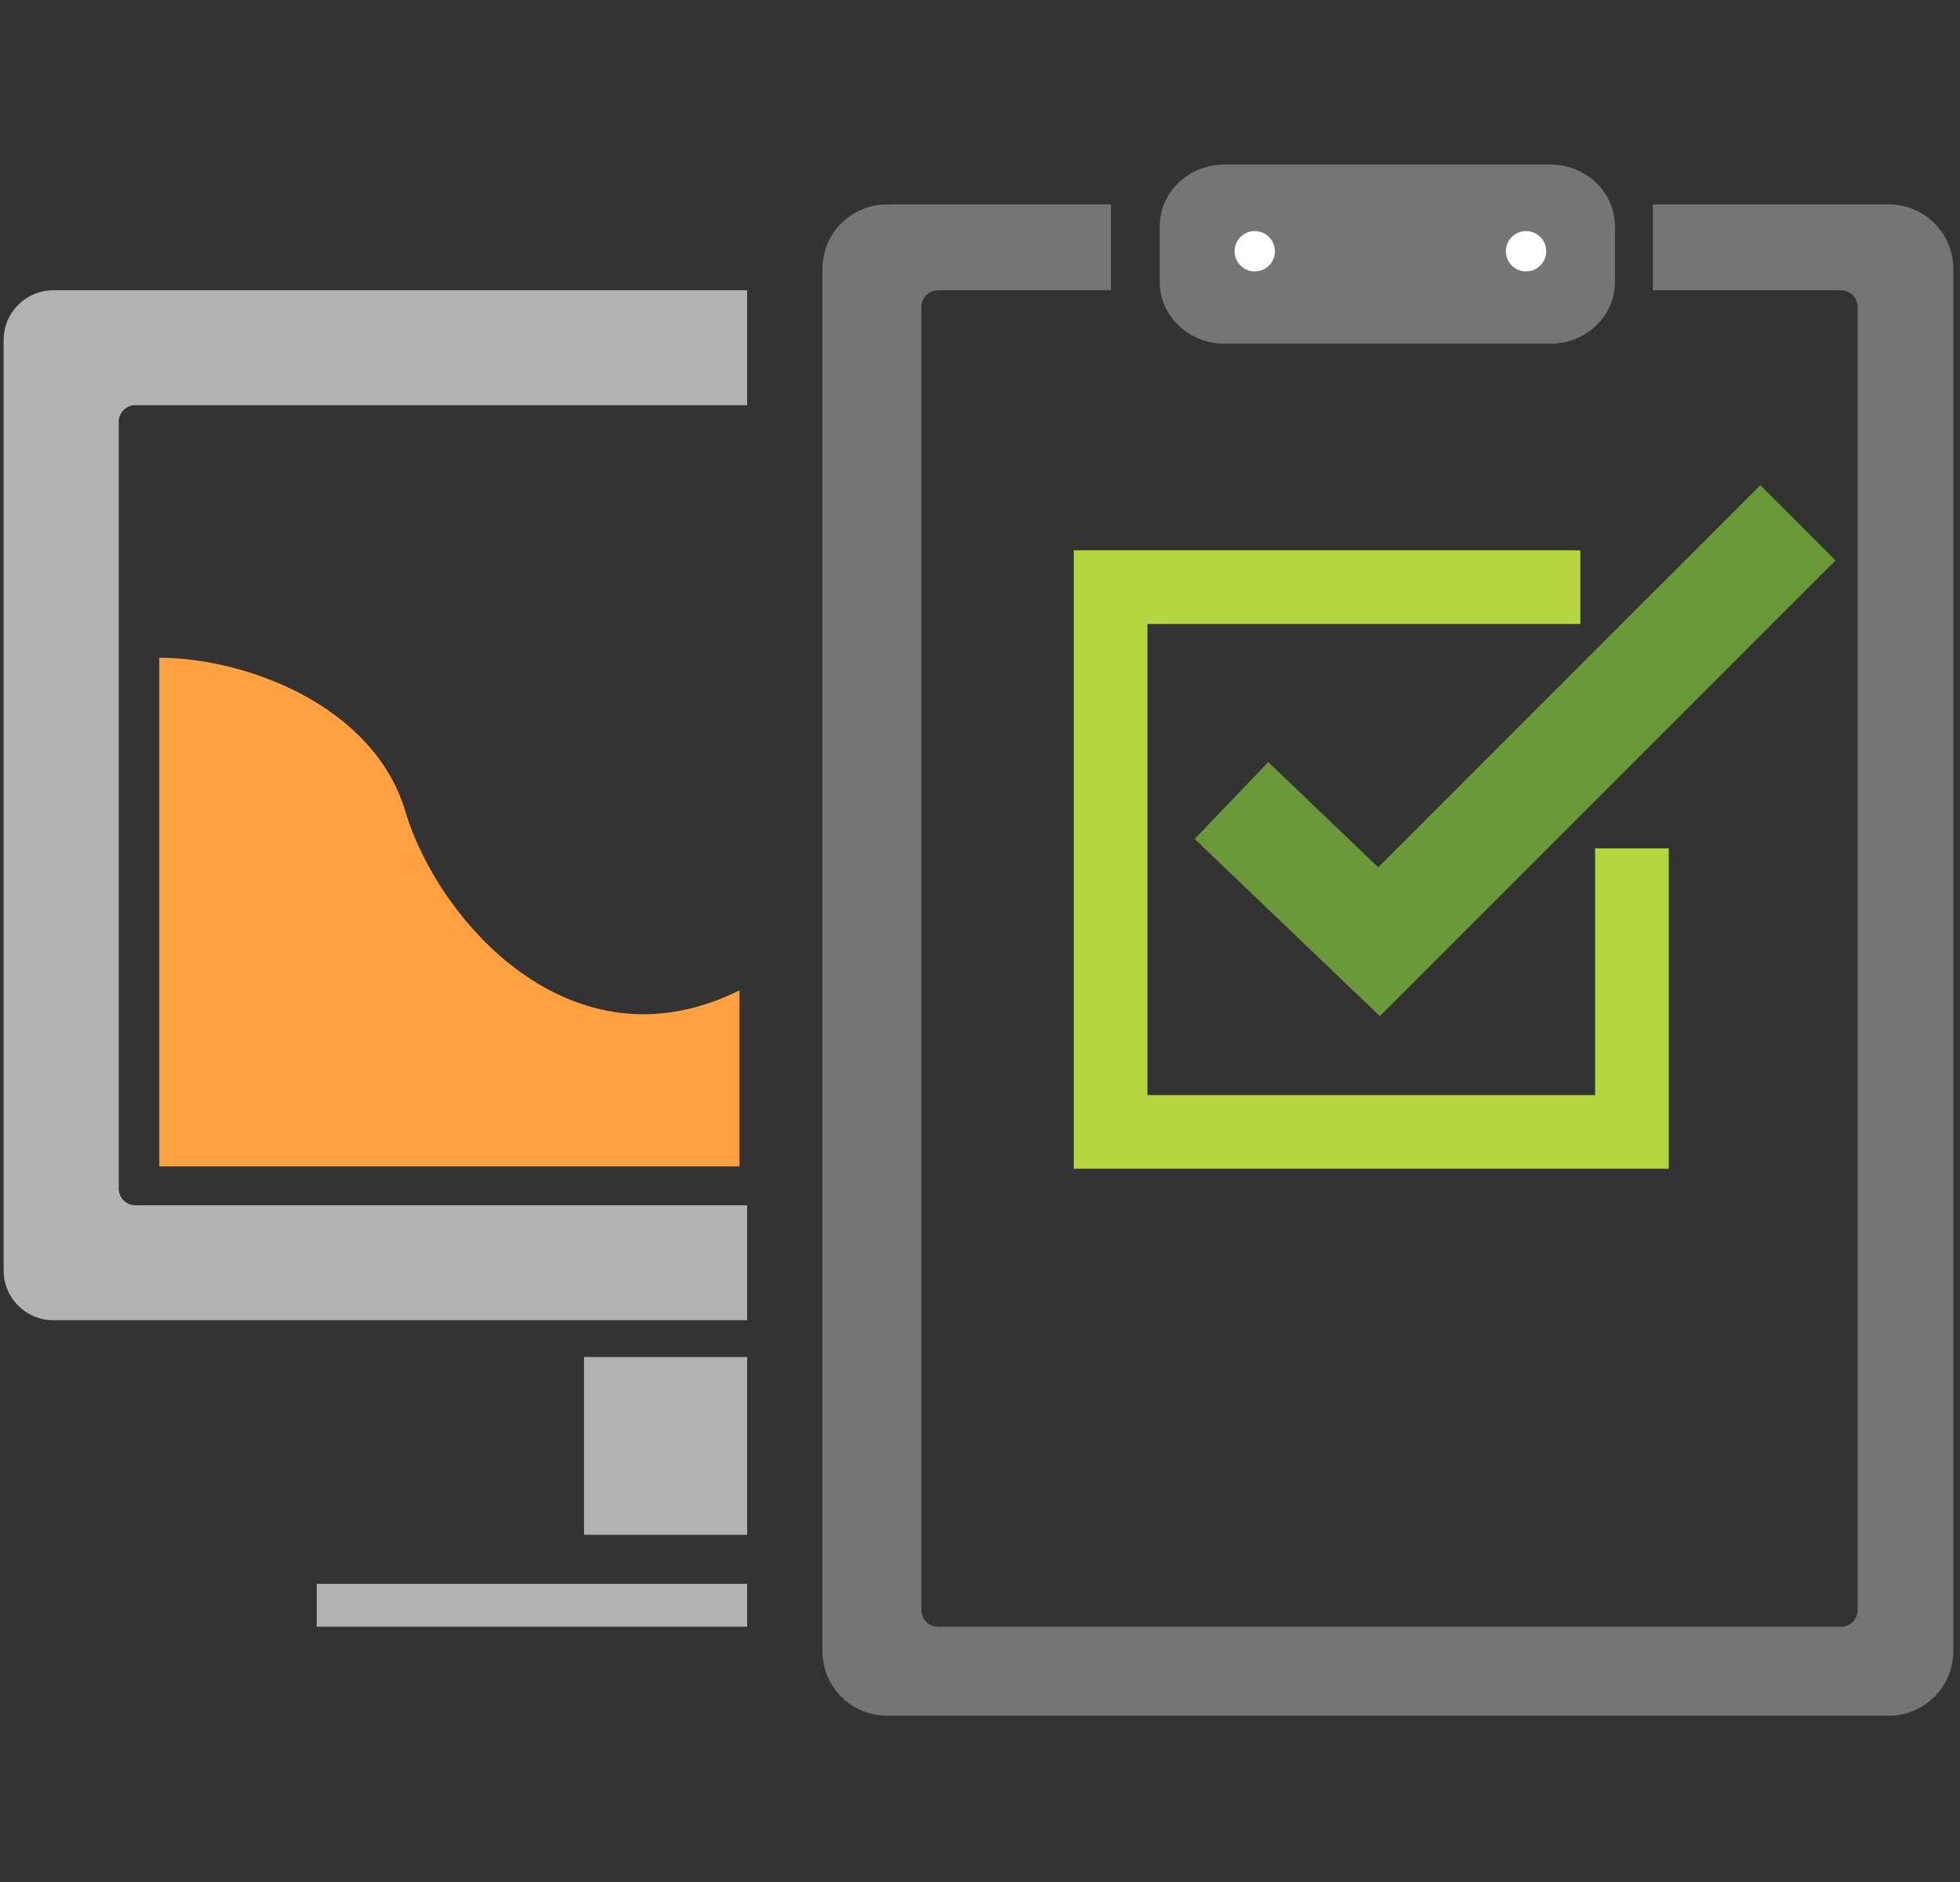 <?xml version="1.0" encoding="utf-8"?>
<!-- Generator: Adobe Illustrator 15.1.0, SVG Export Plug-In . SVG Version: 6.00 Build 0)  -->
<!DOCTYPE svg PUBLIC "-//W3C//DTD SVG 1.1//EN" "http://www.w3.org/Graphics/SVG/1.1/DTD/svg11.dtd">
<svg version="1.1" id="Layer_1" xmlns="http://www.w3.org/2000/svg" xmlns:xlink="http://www.w3.org/1999/xlink" x="0px" y="0px"
	 width="300px" height="288px" viewBox="0 0 300 288" enable-background="new 0 0 300 288" xml:space="preserve">
<rect x="0" y="0" width="300" height="288" fill="#333333" stroke="none"/>
<rect x="89.389" y="207.663" fill="#B2B2B2" width="24.972" height="27.207"/>
<rect x="48.482" y="242.374" fill="#B2B2B2" width="65.878" height="6.567"/>
<path fill="#757575" d="M247.189,43.144c0,5.217-4.416,9.445-9.866,9.445h-49.946c-5.449,0-9.868-4.229-9.868-9.445v-8.515
	c0-5.216,4.419-9.445,9.868-9.445h49.946c5.45,0,9.866,4.229,9.866,9.445V43.144z"/>
<path fill="#B2B2B2" d="M114.36,184.441H20.711c-1.401,0-2.537-1.137-2.537-2.537V64.545c0-1.401,1.136-2.538,2.537-2.538h93.649
	v-17.59H8.166c-4.204,0-7.612,3.408-7.612,7.612v142.393c0,4.204,3.408,7.61,7.612,7.61H114.36V184.441z"/>
<polyline fill="none" stroke="#B5D541" stroke-width="11.273" stroke-miterlimit="10" points="249.783,129.83 249.783,173.217 
	169.989,173.217 169.989,89.851 241.891,89.851 "/>
<path fill="#FFA143" d="M62.062,124.212c-4.83-16.271-24.431-23.525-37.68-23.563v77.84h88.8v-26.937
	C87.291,164.4,66.901,140.514,62.062,124.212z"/>
<circle fill="#FFFFFF" cx="192.057" cy="38.448" r="3.086"/>
<circle fill="#FFFFFF" cx="233.578" cy="38.448" r="3.087"/>
<path fill="#757575" d="M289.111,31.282h-36.114v13.134h28.793c1.401,0,2.537,1.136,2.537,2.537v199.451
	c0,1.4-1.136,2.537-2.537,2.537H143.569c-1.401,0-2.538-1.137-2.538-2.537V46.954c0-1.401,1.137-2.537,2.538-2.537h26.462V31.282
	H135.75c-5.45,0-9.867,4.417-9.867,9.867v211.528c0,5.449,4.417,9.868,9.867,9.868h153.361c5.449,0,9.867-4.419,9.867-9.867V41.149
	C298.979,35.7,294.562,31.282,289.111,31.282z"/>
<polyline fill="none" stroke="#6B993A" stroke-width="16.283" stroke-miterlimit="10" points="188.488,122.5 211.08,144.111 
	275.191,80.001 "/>
</svg>
